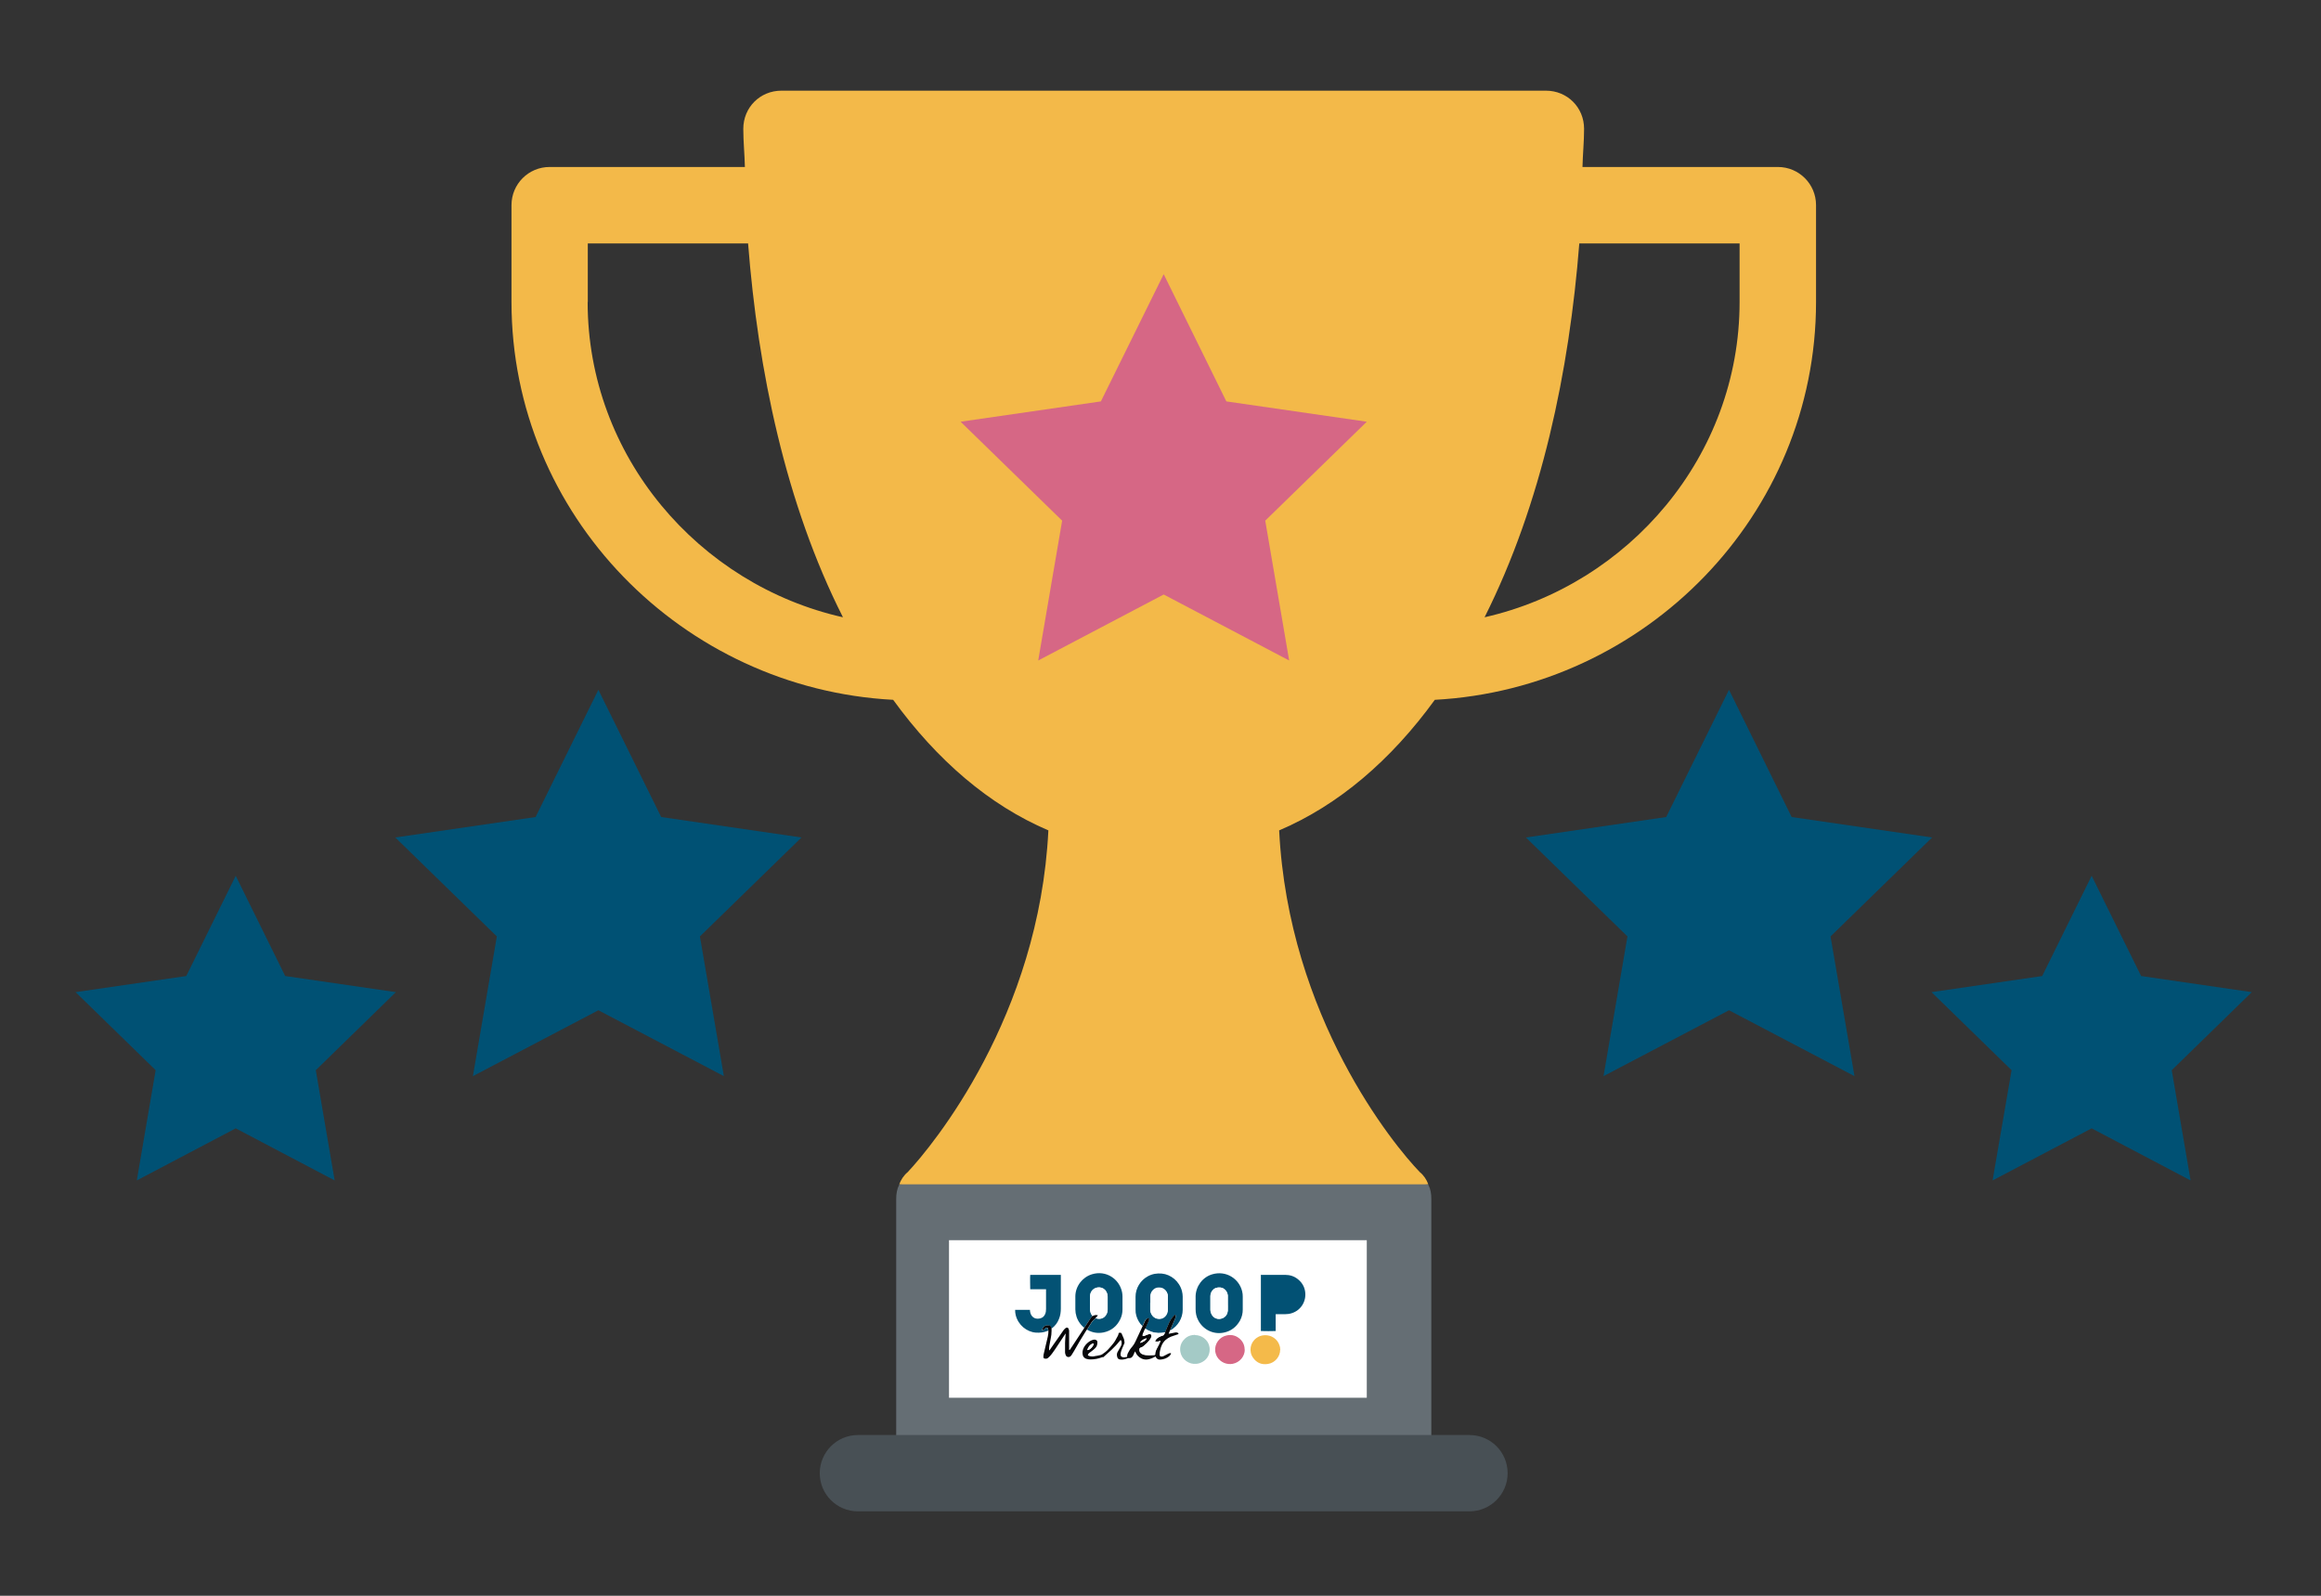<?xml version="1.0" encoding="UTF-8"?><svg id="uuid-fd3cd540-3b93-4bfb-9d69-f890b0851f09" xmlns="http://www.w3.org/2000/svg" width="160" height="110" viewBox="0 0 160 110"><rect x="0" y="0" width="160" height="110" fill="#333333" stroke="none"/><path d="m98.45,81.66l-18.23-5.27-18.23,5.27c-.16.32-.21.63-.21,1v18.89h36.89v-18.89c0-.37-.05-.69-.21-1Z" style="fill:#656e74; stroke-width:0px;"/><path d="m122.55,11.51h-13.46c.02-.89.11-1.73.11-2.63,0-1.48-1.16-2.63-2.63-2.63h-52.7c-1.48,0-2.63,1.16-2.63,2.63,0,.91.09,1.74.11,2.63h-13.46c-1.46,0-2.63,1.18-2.63,2.63v6.67c0,14.71,11.79,26.66,26.31,27.43,3.03,4.17,6.62,7.26,10.7,9-.63,12.81-7.96,21.71-9.7,23.56-.26.21-.47.53-.58.84h36.47c-.11-.32-.32-.63-.58-.84-1.79-1.84-9.06-10.7-9.7-23.56,4.09-1.74,7.7-4.83,10.73-9,14.51-.78,26.28-12.73,26.28-27.43v-6.67c0-1.46-1.18-2.63-2.63-2.63h0Zm-82.03,9.31v-4.04h11.05c.68,8.71,2.57,17.93,6.54,25.77-9.95-2.24-17.6-11.11-17.6-21.73Zm79.4,0c0,10.61-7.64,19.48-17.58,21.73,3.94-7.84,5.84-16.97,6.53-25.77h11.05v4.04Z" style="fill:#f3b949; stroke-width:0px;"/><path d="m101.3,104.18h-42.16c-1.46,0-2.63-1.18-2.63-2.63s1.18-2.63,2.63-2.63h42.16c1.46,0,2.63,1.18,2.63,2.63s-1.18,2.63-2.63,2.63Z" style="fill:#485055; stroke-width:0px;"/><polygon points="80.22 18.9 84.54 27.67 94.22 29.07 87.22 35.89 88.87 45.53 80.22 40.98 71.57 45.53 73.22 35.89 66.22 29.07 75.89 27.67 80.22 18.9" style="fill:#d66785; stroke-width:0px;"/><polygon points="41.25 47.55 45.58 56.32 55.25 57.73 48.25 64.55 49.9 74.18 41.25 69.64 32.6 74.18 34.25 64.55 27.25 57.73 36.92 56.32 41.25 47.55" style="fill:#005174; stroke-width:0px;"/><polygon points="16.25 60.37 19.66 67.28 27.29 68.39 21.77 73.77 23.07 81.37 16.25 77.78 9.43 81.37 10.73 73.77 5.21 68.39 12.84 67.28 16.25 60.37" style="fill:#005174; stroke-width:0px;"/><polygon points="119.19 47.55 114.86 56.32 105.19 57.73 112.19 64.55 110.54 74.18 119.19 69.64 127.84 74.18 126.19 64.55 133.19 57.73 123.51 56.32 119.19 47.55" style="fill:#005174; stroke-width:0px;"/><polygon points="144.19 60.37 140.78 67.28 133.15 68.39 138.67 73.77 137.36 81.37 144.19 77.78 151.01 81.37 149.71 73.77 155.23 68.39 147.6 67.28 144.19 60.37" style="fill:#005174; stroke-width:0px;"/><rect x="65.42" y="85.49" width="28.8" height="10.86" style="fill:#fff; stroke-width:0px;"/><path d="m80.67,91.69s0,0,0,0c0,0,.02,0,.03-.01.5-.27.83-.83.83-1.4,0-.3,0-.6,0-.91,0-.13-.02-.26-.05-.38-.18-.68-.76-1.14-1.39-1.21-.33-.03-.65.02-.95.18-.53.28-.86.84-.86,1.41,0,.3,0,.59,0,.89,0,.07,0,.15.01.22.04.28.15.54.32.76.04.06.1.11.15.16,0,.02,0,.04-.02.06-.16.34-.32.69-.48,1.03-.06.13-.13.25-.22.35-.11.13-.21.27-.29.43-.03.06-.05.13-.06.2,0,.02,0,.05,0,.07-.04,0-.07.02-.11.02-.07,0-.14.01-.21,0-.08-.02-.13-.08-.13-.16,0-.03,0-.06,0-.1.02-.12.06-.23.11-.34.05-.12.1-.23.15-.35,0-.02.01-.04.01-.06,0-.1-.02-.2-.06-.29-.04-.1-.09-.2-.13-.3-.04-.08-.04-.08-.13-.08,0,0-.01,0-.02,0-.05,0-.06.01-.07.06-.01.06-.04.11-.06.17-.06.1-.11.21-.17.31-.04.07-.08.13-.13.19-.11.14-.23.27-.35.41-.12.13-.26.24-.41.34-.06.04-.12.06-.19.07-.09.01-.17.03-.26.05-.1.02-.19.05-.29.03-.07-.01-.14-.01-.2-.04-.05-.02-.07-.06-.04-.11.02-.03.05-.06.08-.09.05-.04.1-.08.15-.11.09-.07.18-.15.27-.23.11-.11.15-.25.14-.4,0-.08-.05-.13-.12-.16-.06-.02-.13-.01-.19,0-.29.08-.59.37-.68.66-.05.15-.05.3,0,.45.02.07.07.12.13.15.03.02.07.04.11.05.09.03.18.04.27.04.28,0,.54-.06.8-.15.03,0,.05-.02.08,0,.06-.05.11-.1.17-.15.14-.13.28-.25.42-.38.2-.19.39-.39.56-.61.03-.04.07-.04.1,0,0,.01.01.02.01.03.02.12.02.23-.04.34-.03.06-.07.12-.1.18-.04.07-.08.14-.12.21-.05.11-.06.22-.04.33.02.1.07.18.18.2.06.01.12.02.18.01.14-.01.27-.05.4-.1.02,0,.04-.01.06,0,.09,0,.16-.02.22-.09.02-.03.05-.06.07-.1.03-.05.05-.1.07-.16.02-.04.04-.08.07-.12,0,.01,0,.02,0,.02.07.22.22.38.44.48.13.06.27.09.41.06.18-.03.35-.09.5-.18.02,0,.03-.02.05-.03,0,0,0,.01,0,.02.08.15.18.22.35.2.23-.02.43-.1.61-.25.03-.03.05-.06.07-.09.02-.03.03-.07.03-.11-.07,0-.13.01-.18.04-.1.05-.19.1-.29.15-.05.03-.1.04-.16.05-.08,0-.14-.02-.15-.12,0-.1.01-.2.03-.3.03-.13.07-.26.13-.39.13-.27.35-.45.62-.56.16-.07.33-.12.5-.17.01,0,.02,0,.03-.01-.03-.09-.07-.11-.16-.11-.02,0-.04,0-.06,0-.15.03-.31.06-.46.09,0,0,0,0,0,0,.03-.08.07-.17.1-.25,0,0,0,0,.01,0Zm-8.18-.1s.03-.02.04-.03c.22-.17.38-.38.48-.64.09-.23.13-.48.13-.73,0-.76,0-1.52,0-2.27,0-.01,0-.03,0-.04h-2.11c-.01.07,0,.95,0,.99h1.09s0,.03,0,.04c0,.44,0,.87,0,1.31,0,.12-.01.25-.06.36-.07.16-.18.26-.35.3-.07.01-.14.02-.2.02-.14,0-.26-.06-.35-.17-.08-.09-.13-.2-.14-.32,0-.04,0-.08-.01-.12h-1.02s0,.02,0,.03c0,.11.02.23.04.34.17.67.76,1.15,1.38,1.2.28.02.55-.01.82-.12.02,0,.04-.01.05-.02,0,.14,0,.29-.04.43-.09.4-.18.8-.28,1.19-.02.07-.02.15-.02.22,0,.06.03.09.09.1.08.02.15,0,.22-.04.04-.04.09-.08.13-.12.14-.15.26-.32.37-.49.23-.34.46-.69.69-1.04,0-.01.02-.03.03-.04,0,.01,0,.02,0,.03-.01.2-.03.41-.04.61,0,.17,0,.33,0,.5,0,.06,0,.12,0,.18,0,.08.03.15.07.22.02.03.05.06.09.07.09.03.18.02.24-.06.02-.02.04-.05.06-.08.06-.09.11-.17.16-.26.27-.48.56-.96.85-1.43.01-.02.02-.03.04-.05.01,0,.03.02.04.03.34.18.7.24,1.08.17.54-.11.93-.42,1.17-.92.1-.21.15-.44.15-.67,0-.29,0-.58,0-.88,0-.1-.01-.21-.03-.31-.19-.92-1.11-1.53-2.08-1.23-.65.2-1.12.81-1.14,1.51,0,.3,0,.61,0,.91,0,.08,0,.17.02.25.06.35.21.65.46.9.04.04.09.08.14.12,0,.02-.01.03-.02.05-.1.15-.19.29-.29.44-.22.33-.44.67-.66,1t-.07.03v-.06c0-.4,0-.79,0-1.19,0-.03,0-.06,0-.09,0-.04-.02-.08-.04-.12-.04-.08-.12-.1-.19-.05-.03.02-.05.04-.07.06-.04.04-.08.09-.11.13-.11.16-.23.33-.34.49-.19.27-.37.54-.56.8-.02.03-.04.05-.07.07,0-.02,0-.03,0-.04,0-.08,0-.16.01-.24.03-.18.06-.36.1-.53.04-.18.06-.36.06-.54,0-.05,0-.11,0-.16Zm9.93-1.76s0,0,0,0c0,.14,0,.27,0,.41,0,.27.06.53.18.77.32.62,1.01,1,1.76.85.5-.1.87-.39,1.12-.83.13-.23.19-.49.19-.76,0-.29,0-.58,0-.88,0-.12-.01-.25-.04-.37-.21-.89-1.11-1.47-2.06-1.18-.66.2-1.13.81-1.15,1.51,0,.16,0,.31,0,.47Zm4.48-1.95v3.89c.06.01.98,0,1.02,0,0-.39,0-.77,0-1.16,0,0,0,0,0,0,0,0,0,0,0,0,.02,0,.04,0,.05,0,.2,0,.4,0,.6,0,.16,0,.31-.02.46-.07.61-.19,1.02-.8.92-1.49-.05-.36-.23-.64-.51-.86-.25-.2-.54-.28-.86-.29-.56,0-1.11,0-1.67,0,0,0-.01,0-.03,0Zm-1.09,5.15c0-.28-.1-.52-.31-.72-.26-.24-.57-.33-.91-.26-.53.1-.87.58-.81,1.08.02.16.07.3.15.43.22.35.64.53,1.06.45.48-.09.83-.51.83-.98Zm2.43,0c0-.06,0-.12-.02-.17,0-.04-.02-.07-.03-.11-.13-.45-.57-.75-1.04-.72-.2.01-.38.08-.55.19-.44.31-.55.92-.24,1.36.25.35.6.5,1.03.43.49-.08.84-.51.84-.98Zm-5.88-1c-.06,0-.12,0-.18.02-.19.03-.36.11-.51.24-.27.25-.38.55-.32.92.05.27.18.48.4.63.21.15.45.22.71.19.15-.02.28-.06.41-.13.18-.1.32-.25.41-.43.09-.18.12-.38.08-.58-.04-.26-.17-.47-.38-.63-.18-.14-.39-.21-.63-.21Z" style="fill:#fff; stroke-width:0px;"/><path d="m82.42,89.82c0-.16,0-.31,0-.47.02-.7.49-1.32,1.15-1.51.95-.28,1.85.3,2.06,1.18.03.12.04.24.04.37,0,.29,0,.58,0,.88,0,.27-.06.52-.19.76-.25.44-.62.73-1.12.83-.75.15-1.44-.23-1.76-.85-.13-.24-.18-.5-.18-.77,0-.14,0-.27,0-.41,0,0,0,0,0,0Zm2.22,0s0,0,0,0c0-.13,0-.27,0-.4,0-.04,0-.07,0-.11-.02-.27-.22-.53-.52-.56-.22-.02-.41.04-.55.22-.09.11-.13.24-.13.39,0,.31,0,.61,0,.92,0,.07.01.13.03.2.14.43.54.51.82.38.22-.1.33-.29.35-.52.01-.17,0-.34,0-.51Z" style="fill:#035274; stroke-width:0px;"/><path d="m86.9,87.88s.02,0,.03,0c.56,0,1.11,0,1.67,0,.32,0,.61.09.86.29.28.22.46.51.51.86.1.69-.31,1.3-.92,1.49-.15.05-.31.07-.46.07-.2,0-.4,0-.6,0-.02,0-.04,0-.05,0,0,0,0,0,0,0,0,0,0,0,0,0,0,.39,0,.77,0,1.16-.04.01-.96.01-1.02,0v-3.89Z" style="fill:#025174; stroke-width:0px;"/><path d="m74.75,91.53s-.09-.07-.14-.12c-.25-.25-.4-.55-.46-.9-.01-.08-.02-.17-.02-.25,0-.3,0-.61,0-.91.01-.7.49-1.31,1.14-1.51.97-.3,1.89.31,2.08,1.23.02.1.03.21.03.31,0,.29,0,.58,0,.88,0,.24-.05.46-.15.67-.24.5-.63.81-1.17.92-.38.07-.74.02-1.08-.17-.01,0-.03-.02-.04-.03,0-.02.02-.04.03-.05.08-.12.16-.24.23-.36.09-.15.21-.27.33-.38.05.01.11.03.16.04.18.02.34-.03.47-.16.13-.13.19-.3.19-.49,0-.29,0-.58,0-.87,0-.07,0-.13-.03-.2-.14-.47-.61-.52-.88-.36-.2.12-.29.31-.3.53,0,.31,0,.61,0,.92,0,.06.01.12.03.18.02.1.08.18.14.26-.05.06-.1.12-.15.19-.13.19-.25.38-.38.58-.01.02-.03.03-.04.05Z" style="fill:#035274; stroke-width:0px;"/><path d="m78.76,91.41c-.05-.05-.1-.11-.15-.16-.17-.23-.28-.48-.32-.76,0-.07-.01-.15-.01-.22,0-.3,0-.59,0-.89,0-.57.33-1.13.86-1.41.3-.16.62-.21.95-.18.63.06,1.21.53,1.39,1.21.03.13.05.25.05.38,0,.3,0,.6,0,.91,0,.57-.33,1.12-.83,1.4,0,0-.02,0-.03.01,0-.01,0-.03.01-.04.11-.27.23-.54.35-.81.03-.08.02-.14,0-.22-.01,0-.02,0-.03.01-.12.09-.21.2-.29.33-.11.17-.18.36-.26.55-.05.11-.1.22-.14.33-.01,0-.02,0-.03,0-.07.01-.13.02-.2.03-.32.03-.63-.02-.92-.17-.07-.04-.14-.09-.21-.13,0-.01,0-.03.01-.04.07-.17.14-.33.22-.5.03-.06.01-.11.01-.17-.02,0-.04,0-.06,0-.09.03-.16.09-.2.17-.05.11-.1.22-.15.32,0,.02-.02.03-.03.04Zm.55-1.58s0,0,0,0c0,.13,0,.27,0,.4,0,.06,0,.13.01.19.04.2.2.46.52.5.18.02.35-.03.48-.16.13-.13.19-.3.19-.48,0-.28,0-.56,0-.84,0-.05,0-.1,0-.14-.03-.23-.21-.49-.52-.52-.23-.02-.42.05-.55.24-.08.11-.12.23-.12.36,0,.16,0,.31,0,.47Z" style="fill:#035174; stroke-width:0px;"/><path d="m72.27,91.72s-.04.01-.05.02c-.26.11-.54.14-.82.12-.62-.05-1.21-.52-1.38-1.2-.03-.11-.04-.23-.04-.34,0,0,0-.02,0-.03h1.02s0,.08.01.12c.02.12.06.23.14.32.09.11.21.16.35.17.07,0,.14,0,.2-.02.17-.04.28-.14.35-.3.05-.12.06-.24.06-.36,0-.44,0-.87,0-1.31,0,0,0-.02,0-.04h-1.09s-.02-.92,0-.99h2.11s0,.03,0,.04c0,.76,0,1.52,0,2.27,0,.25-.03.49-.13.73-.1.26-.26.47-.48.64-.01.01-.03.02-.04.03,0-.02,0-.04-.01-.05-.02-.1-.08-.16-.18-.17-.05,0-.09,0-.14,0-.08,0-.16.04-.21.1-.05.06-.08.12-.11.19,0,0,0,.02,0,.03.04.01.08,0,.11-.02.03-.03.07-.06.1-.09.01-.01.03-.03.05-.04.06-.03.12-.01.14.05.02.05.02.1.03.14Z" style="fill:#035274; stroke-width:0px;"/><path d="m80.31,91.84c.05-.11.1-.22.14-.33.08-.19.15-.38.26-.55.08-.13.17-.24.29-.33,0,0,.01,0,.03-.01.01.08.03.14,0,.22-.12.27-.23.54-.35.81,0,.01,0,.03-.01.04,0,0,0,0,0,0,0,0,0,0-.01,0-.03.08-.07.17-.1.25,0,0,0,0,0,0,0,0,0,0,.01,0,.15-.03.31-.06.46-.09.02,0,.04,0,.06,0,.09,0,.12.02.16.11-.01,0-.02.01-.03.01-.17.06-.33.11-.5.17-.27.11-.49.29-.62.56-.06.12-.1.25-.13.39-.02.1-.04.2-.03.3,0,.1.06.13.15.12.06,0,.11-.02.16-.05.1-.05.19-.1.29-.15.06-.03.11-.04.18-.04,0,.04,0,.08-.03.11-.02.03-.05.06-.07.09-.17.15-.38.23-.61.25-.17.02-.27-.05-.35-.2,0,0,0,0,0-.02-.02.01-.03.02-.05.03-.16.09-.32.15-.5.18-.14.02-.28,0-.41-.06-.21-.1-.36-.26-.44-.48,0,0,0-.01,0-.02-.04.04-.05.08-.07.12-.02.05-.05.11-.07.16-.02.03-.04.07-.07.1-.05.07-.13.09-.22.09-.02,0-.04,0-.06,0-.13.05-.26.09-.4.1-.06,0-.12,0-.18-.01-.11-.02-.16-.1-.18-.2-.03-.11-.02-.23.04-.33.04-.07.08-.14.12-.21.03-.06.07-.12.1-.18.06-.11.06-.22.04-.34,0-.01,0-.02-.01-.03-.03-.05-.06-.05-.1,0-.17.22-.36.42-.56.61-.14.13-.28.25-.42.38-.05.05-.11.1-.17.15-.03-.02-.05-.01-.08,0-.26.1-.52.15-.8.15-.09,0-.18-.01-.27-.04-.04-.01-.08-.03-.11-.05-.06-.04-.1-.09-.13-.15-.05-.15-.05-.3,0-.45.09-.29.39-.58.68-.66.06-.02.13-.03.19,0,.08.02.12.08.12.16,0,.15-.03.29-.14.4-.08.08-.17.16-.27.23-.05.04-.1.07-.15.11-.03.03-.06.05-.08.09-.03.05-.02.08.04.11.06.03.13.03.2.04.1.02.2-.02.29-.03.09-.01.17-.03.26-.05.07-.01.13-.03.19-.07.15-.1.29-.21.41-.34.12-.13.24-.27.35-.41.05-.06.09-.13.13-.19.06-.1.11-.21.17-.31.03-.05.05-.11.06-.17,0-.05.02-.06.07-.06,0,0,.01,0,.02,0,.09,0,.09,0,.13.08.05.1.09.2.13.3.04.09.05.19.06.29,0,.02,0,.04-.01.06-.05.12-.1.23-.15.35-.05.11-.09.22-.11.34,0,.03,0,.06,0,.1,0,.08.05.14.13.16.07.02.14.02.21,0,.04,0,.07-.01.11-.02,0-.02,0-.05,0-.07,0-.07.03-.14.06-.2.08-.16.17-.3.29-.43.09-.11.16-.22.22-.35.16-.35.32-.69.48-1.03,0-.02.01-.04.02-.06.01-.01.02-.03.03-.04.05-.11.1-.22.15-.32.04-.08.11-.14.2-.17.02,0,.04,0,.06,0,0,.06.01.12-.01.17-.07.17-.14.33-.22.5,0,.01,0,.03-.01.04,0,.01-.02.03-.02.04-.05.12-.1.23-.15.35-.02.04-.02.08-.01.13.01,0,.03,0,.04,0,.07,0,.14-.04.21-.07.07-.03.15-.06.23-.07.04,0,.07,0,.1.04.02.03.03.06.03.09,0,.05-.01.1-.04.14-.03.06-.07.12-.11.17-.11.14-.23.26-.37.37-.06.05-.12.1-.2.12-.02,0-.04.01-.05.02-.03.02-.06.05-.06.08-.02.14,0,.25.16.34.08.05.16.07.25.08.18.03.36.02.55,0,.03,0,.07,0,.11-.01,0-.14.03-.26.09-.38.06-.12.13-.24.19-.37.03-.06.06-.12.08-.18,0,0,0-.02,0-.04-.12.07-.24.05-.36.05.01-.07.04-.11.08-.16.05-.06.11-.11.18-.14.09-.05.19-.09.29-.12.02,0,.04-.02.05-.04.03-.06.07-.12.1-.18Zm-5.35,1.22s.07,0,.11-.02c.14-.08.25-.2.32-.35.01-.02.02-.05.01-.08-.14-.01-.36.17-.44.45Zm3.65-.48c.09-.04.18-.07.26-.12.04-.03.08-.06.12-.1.03-.03.05-.06.05-.1,0,0,0,0-.01,0-.15.04-.28.11-.38.22-.03.03-.04.06-.03.11Z" style="fill:#08080a; stroke-width:0px;"/><path d="m85.81,93.03c0,.47-.35.89-.83.98-.42.08-.84-.11-1.06-.45-.08-.13-.13-.28-.15-.43-.05-.5.29-.98.81-1.08.35-.07.65.02.91.26.2.19.31.43.31.72Z" style="fill:#d66785; stroke-width:0px;"/><path d="m88.25,93.04c0,.47-.35.9-.84.98-.43.07-.78-.07-1.03-.43-.31-.44-.2-1.05.24-1.36.16-.12.34-.18.55-.19.47-.03.91.27,1.04.72.01.04.02.07.03.11,0,.06.01.12.02.17Z" style="fill:#f4ba4a; stroke-width:0px;"/><path d="m82.37,92.03c.23,0,.44.07.63.21.21.16.34.37.38.63.03.2,0,.4-.08.58-.09.19-.23.33-.41.43-.13.07-.26.12-.41.13-.26.03-.5-.04-.71-.19-.22-.16-.35-.37-.4-.63-.06-.36.05-.67.32-.92.14-.13.31-.21.51-.24.06,0,.12-.01.18-.02Z" style="fill:#a4cac6; stroke-width:0px;"/><path d="m72.27,91.72s-.01-.1-.03-.14c-.02-.06-.08-.08-.14-.05-.02,0-.03.03-.05.04-.03.03-.07.06-.1.09-.03.03-.07.03-.11.02,0,0,0-.02,0-.03.03-.07.06-.13.11-.19.06-.06.13-.09.21-.1.05,0,.09,0,.14,0,.09,0,.16.07.18.17,0,.02,0,.04.01.05,0,.05,0,.11,0,.16,0,.18-.02.36-.06.54-.04.18-.07.35-.1.53-.01.08-.01.16-.01.24,0,.01,0,.02,0,.04.03-.02.05-.04.07-.07.19-.27.37-.54.56-.8.11-.16.23-.33.34-.49.03-.05.07-.09.11-.13.02-.02.04-.04.07-.06.08-.05.16-.03.19.05.02.04.03.08.04.12,0,.03,0,.06,0,.09,0,.4,0,.79,0,1.19v.06s.05.01.07-.03c.22-.33.44-.67.66-1,.1-.15.19-.29.29-.44,0-.01.02-.03.02-.05.01-.02.03-.03.04-.05.13-.19.25-.38.38-.58.04-.07.1-.12.15-.19,0,0,.02,0,.02-.01.12-.09.24-.08.38-.04-.07.07-.13.13-.19.2-.13.12-.25.23-.33.38-.07.12-.15.24-.23.36-.01.02-.02.04-.03.05-.01.02-.03.03-.04.05-.3.47-.58.95-.85,1.43-.05.09-.11.17-.16.26-.02.03-.04.05-.06.08-.07.07-.15.09-.24.06-.04-.01-.06-.04-.09-.07-.04-.07-.06-.14-.07-.22,0-.06,0-.12,0-.18,0-.17,0-.33,0-.5,0-.2.03-.41.04-.61,0,0,0-.02,0-.03,0,.01-.02.03-.03.04-.23.35-.46.69-.69,1.04-.12.17-.23.34-.37.49-.04.04-.08.08-.13.12-.06.05-.14.06-.22.04-.06-.01-.09-.04-.09-.1,0-.08,0-.15.02-.22.09-.4.19-.8.28-1.19.03-.14.05-.28.04-.43Z" style="fill:#060609; stroke-width:0px;"/><path d="m80.66,91.7s0,0,.01,0c0,0,0,0-.01,0Z" style="fill:#035174; stroke-width:0px;"/><path d="m84.64,89.83c0,.17,0,.34,0,.51-.02.24-.13.42-.35.52-.28.13-.68.05-.82-.38-.02-.06-.03-.13-.03-.2,0-.31,0-.61,0-.92,0-.14.04-.27.13-.39.14-.18.33-.24.55-.22.3.03.5.29.52.56,0,.04,0,.07,0,.11,0,.13,0,.27,0,.4,0,0,0,0,0,0Z" style="fill:#fefeff; stroke-width:0px;"/><path d="m75.53,90.87c.06-.06.12-.13.19-.2-.14-.04-.26-.05-.38.04,0,0-.01,0-.02.01-.06-.08-.12-.16-.14-.26-.01-.06-.03-.12-.03-.18,0-.31,0-.61,0-.92,0-.23.1-.41.3-.53.27-.16.74-.11.88.36.02.06.02.13.03.2,0,.29,0,.58,0,.87,0,.19-.06.35-.19.49-.13.13-.29.18-.47.16-.05,0-.11-.02-.16-.04Z" style="fill:#fefeff; stroke-width:0px;"/><path d="m79.3,89.82c0-.16,0-.31,0-.47,0-.13.04-.26.12-.36.14-.19.33-.26.55-.24.31.03.49.29.52.52,0,.05,0,.1,0,.14,0,.28,0,.56,0,.84,0,.19-.06.35-.19.48-.13.14-.3.18-.48.16-.31-.03-.48-.29-.52-.5-.01-.06-.01-.13-.01-.19,0-.13,0-.27,0-.4,0,0,0,0,0,0Z" style="fill:#fefeff; stroke-width:0px;"/><path d="m80.31,91.84c-.03.06-.07.12-.1.18-.01.02-.03.03-.05.04-.1.03-.2.07-.29.12-.07.04-.13.09-.18.14-.04.04-.07.09-.08.16.12,0,.25.02.36-.05,0,.02,0,.03,0,.04-.03.06-.05.12-.08.18-.06.12-.13.24-.19.37-.06.12-.09.24-.09.38-.04,0-.07.01-.11.01-.18.02-.36.02-.55,0-.09-.01-.17-.04-.25-.08-.15-.09-.17-.19-.16-.34,0-.04.03-.07.06-.08.02,0,.03-.02.05-.02.08-.02.14-.07.2-.12.13-.11.26-.23.37-.37.04-.05.08-.11.11-.17.02-.04.04-.09.04-.14,0-.04-.01-.07-.03-.09-.03-.03-.05-.05-.1-.04-.08.01-.16.04-.23.07-.07.03-.13.06-.21.07-.01,0-.02,0-.04,0,0-.05,0-.09.01-.13.05-.11.1-.23.15-.35,0-.02.02-.03.02-.04.07.04.14.09.21.13.29.15.59.2.92.17.07,0,.13-.02.2-.03,0,0,.02,0,.03,0Z" style="fill:#fefefe; stroke-width:0px;"/><path d="m74.95,93.06c.07-.28.3-.46.44-.45,0,.03,0,.05-.01.08-.07.15-.17.27-.32.35-.03.02-.07.03-.11.02Z" style="fill:#fafafb; stroke-width:0px;"/><path d="m78.61,92.58s0-.08.03-.11c.11-.11.24-.18.38-.22,0,0,0,0,.01,0,0,.04-.02.08-.05.1-.04.04-.08.07-.12.1-.08.05-.17.09-.26.12Z" style="fill:#f9f9fa; stroke-width:0px;"/><path d="m80.56,91.96s0,0-.01,0c0,0,0,0,0,0,0,0,0,0,0,0Z" style="fill:#fff; stroke-width:0px;"/></svg>
